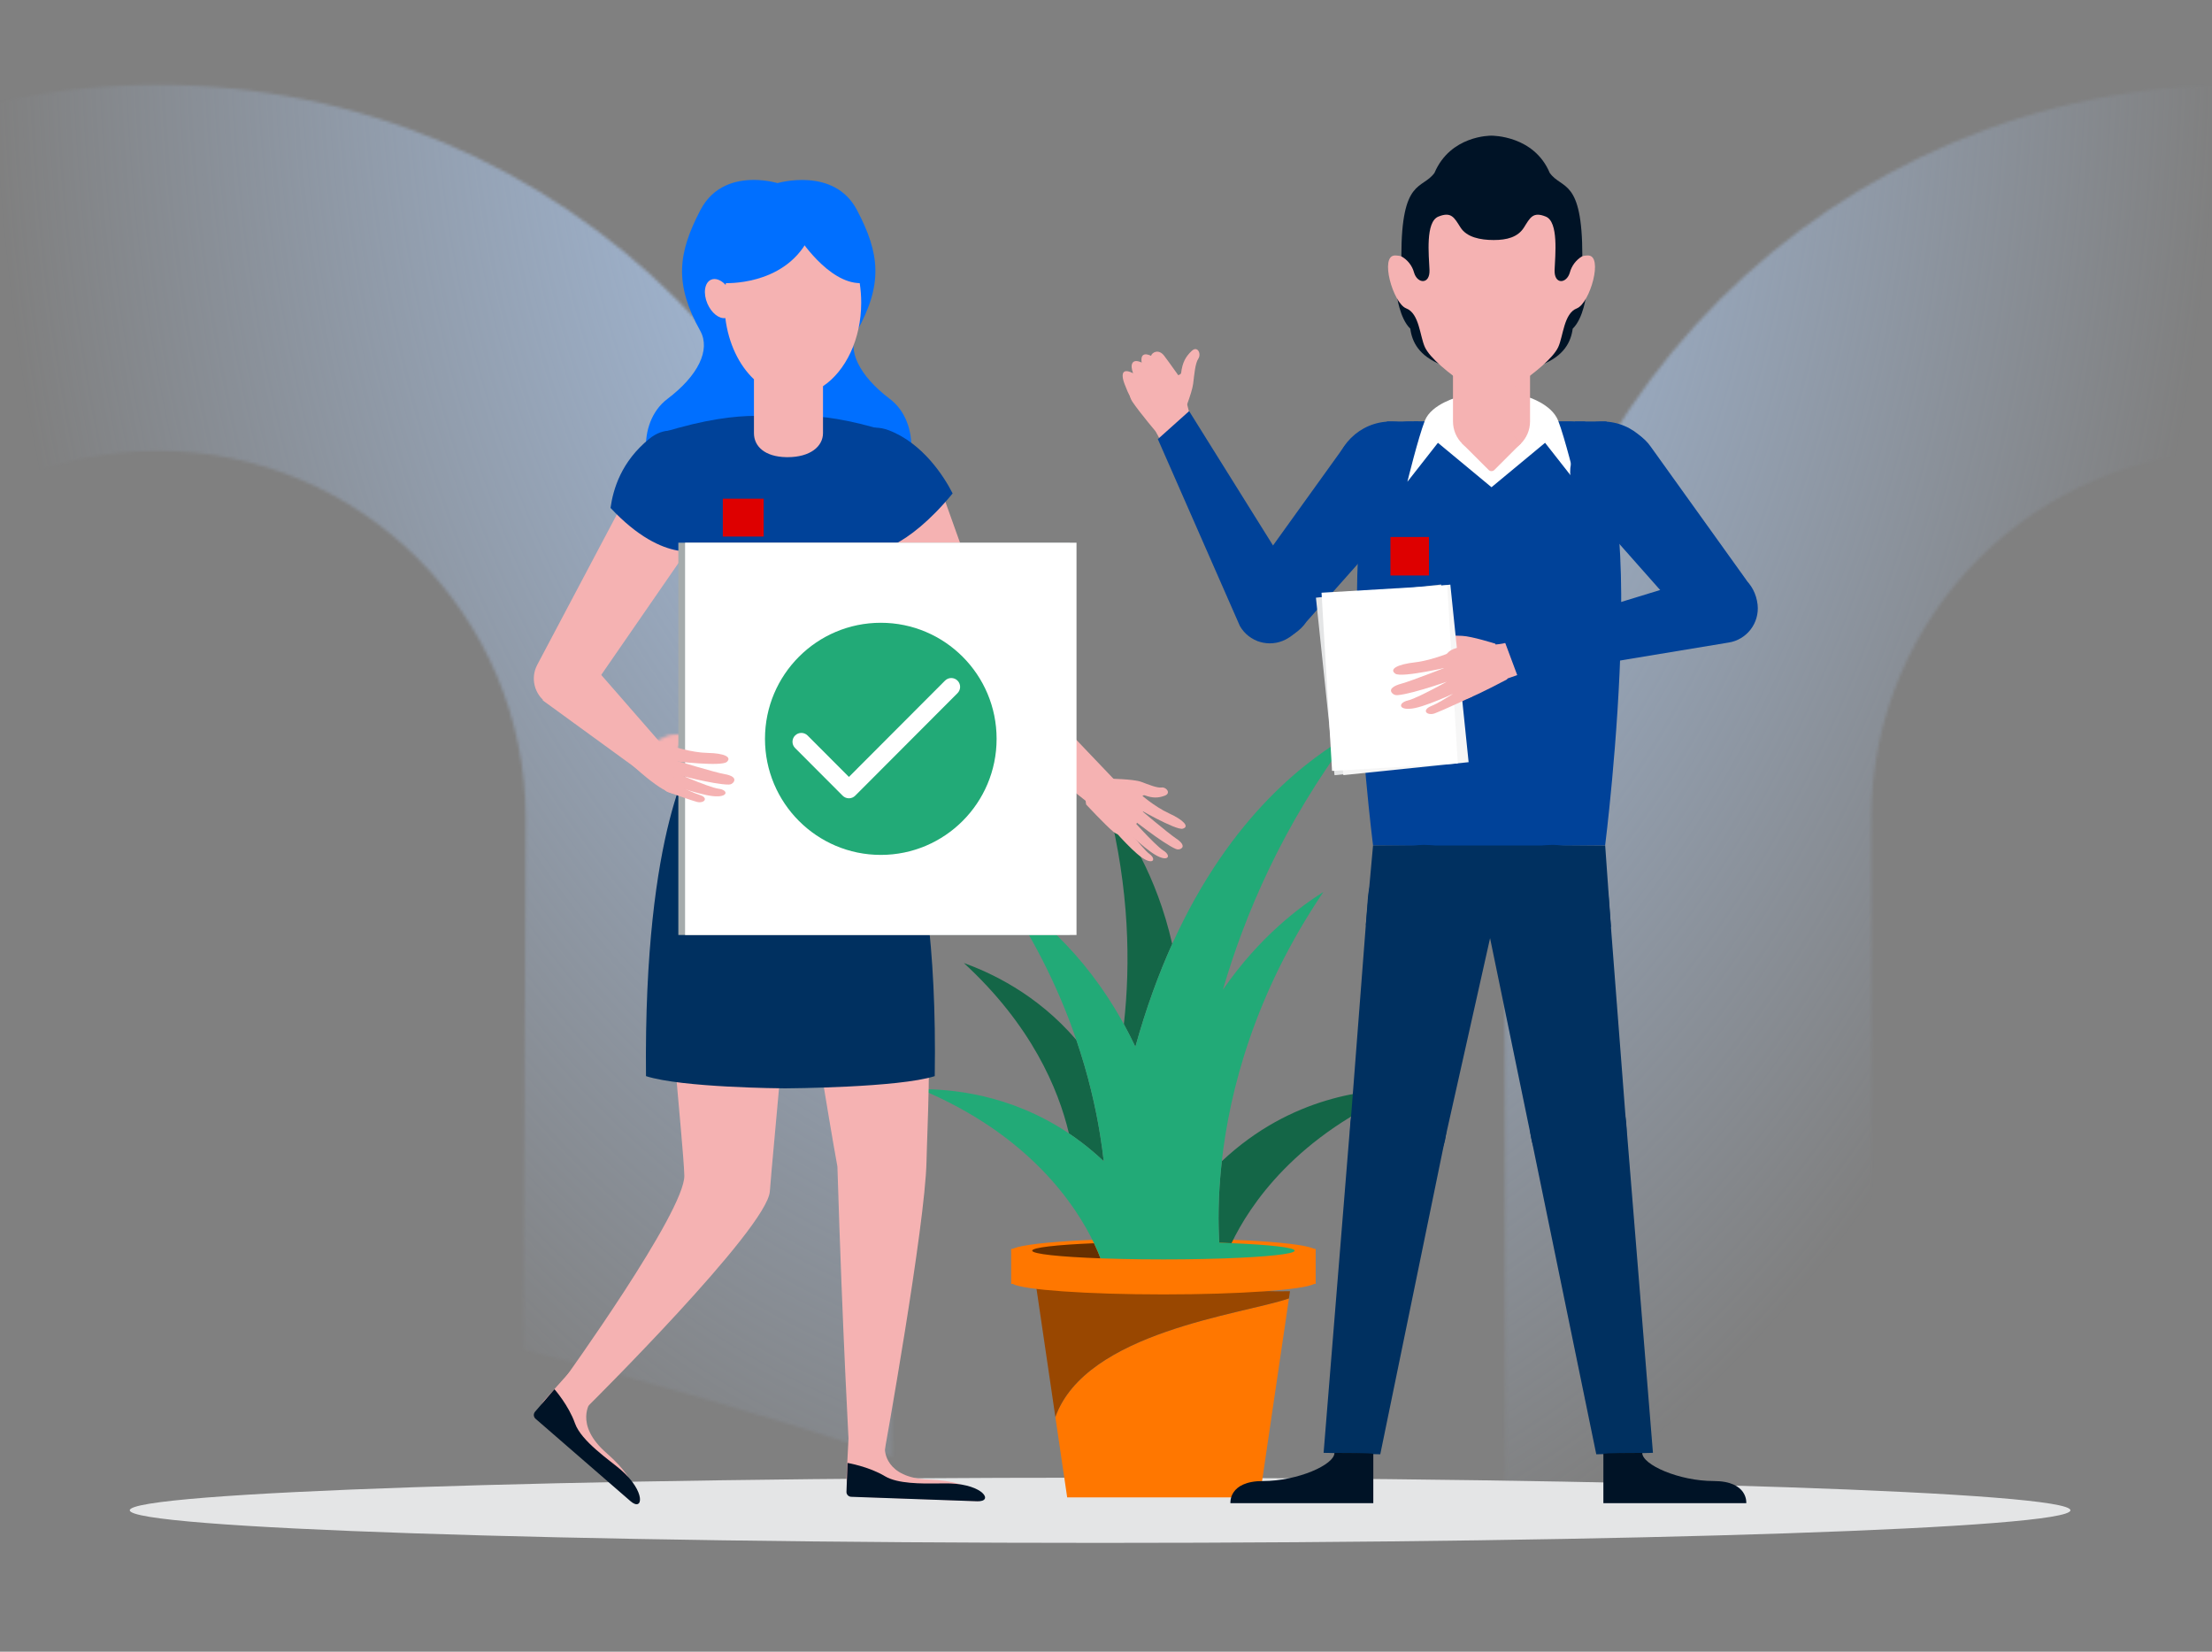 <svg width="750" height="560" viewBox="0 0 750 560" fill="none" xmlns="http://www.w3.org/2000/svg">
<rect x="0" y="0" width="750" height="560" fill="#808080" stroke="none"/>
<g clip-path="url(#clip0_1758_127321)">
<g clip-path="url(#clip1_1758_127321)">
<mask id="mask0_1758_127321" style="mask-type:alpha" maskUnits="userSpaceOnUse" x="-196" y="-1304" width="1911" height="2577">
<path fill-rule="evenodd" clip-rule="evenodd" d="M1340.08 -364.502V-833.932L1104.36 -1304L869.28 -833.932V-364.502H986.454V-804.933L1104.36 -1039.76L1222.33 -804.933V-364.502H1340.08ZM-196 -95.249H1714.99V-219.466H-196V-95.249ZM1715 153.5C1508.79 153.5 1341.78 320.355 1341.78 526.151V1272.41C1303.92 1212.4 1261.34 1153.29 1217.21 1098.22L1216.28 526.151C1216.28 251.172 1439.57 28.104 1715 28.104V153.5ZM1008.31 277.456C1008.31 140.205 896.87 28.767 759.11 28.767C621.668 28.767 510.166 140.205 510.166 277.456L510.357 539.879C552.39 557.215 593.976 576.048 634.957 596.475L634.479 277.456C634.479 208.655 690.309 152.857 759.11 152.857C828.101 152.857 883.868 208.655 883.868 277.456L884.315 746.791C927.175 777.415 968.794 809.76 1008.72 843.57L1008.31 277.456ZM53.486 28.767C190.959 28.767 302.461 140.205 302.461 277.456V493.959C261.512 480.448 219.862 468.306 177.448 457.567L178.244 277.456C178.244 208.655 122.254 152.857 53.486 152.857C-15.57 152.857 -71.305 208.655 -71.305 277.456L-71.114 412.125C-112.541 407.6 -153.681 404.095 -196 402.246L-195.649 277.456C-195.649 140.205 -84.179 28.767 53.486 28.767Z" fill="#E5F0FF"/>
</mask>
<g mask="url(#mask0_1758_127321)">
<rect width="750" height="560" fill="url(#paint0_radial_1758_127321)"/>
</g>
</g>
<path fill-rule="evenodd" clip-rule="evenodd" d="M702 512.052C702 518.156 554.702 523.104 373 523.104C191.298 523.104 44 518.156 44 512.052C44 505.948 191.298 501 373 501C554.702 501 702 505.948 702 512.052Z" fill="#E4E5E6"/>
<path fill-rule="evenodd" clip-rule="evenodd" d="M357.832 480.437L361.839 507.688H427.104L437.025 440.227C421.28 445.68 368.193 451.472 357.832 480.437Z" fill="#FF7700"/>
<path fill-rule="evenodd" clip-rule="evenodd" d="M350.719 432.066L357.833 480.435C368.193 451.47 421.281 445.678 437.025 440.225L437.383 437.785C412.106 438.168 363.453 433.374 350.719 432.066Z" fill="#994700"/>
<path fill-rule="evenodd" clip-rule="evenodd" d="M342.852 423.438V435.304H343.384C346.964 437.316 368.466 438.864 394.47 438.864C420.474 438.864 441.976 437.316 445.556 435.304H446.089V423.438H342.852Z" fill="#FF7700"/>
<path fill-rule="evenodd" clip-rule="evenodd" d="M446.089 424.028C446.089 426.322 422.978 428.181 394.47 428.181C365.962 428.181 342.852 426.322 342.852 424.028C342.852 421.734 365.962 419.875 394.47 419.875C422.978 419.875 446.089 421.734 446.089 424.028Z" fill="#FF7700"/>
<path fill-rule="evenodd" clip-rule="evenodd" d="M397.449 320.05C392.138 296.641 381.986 281.245 375.725 273.121C382.908 301.561 383.354 326.759 381.058 347.25C382.395 349.689 383.697 352.241 384.959 354.908C388.589 341.825 392.834 330.264 397.449 320.05ZM364.955 352.603C368.914 364.192 371.428 375.006 372.99 384.643C372.266 386.833 371.55 388.847 370.861 390.681C368.069 388.291 365.252 386.167 362.434 384.276C358.851 369.166 349.728 347.577 326.793 326.498C335.458 329.632 351.382 336.735 364.955 352.603ZM417.561 421.492C416.223 421.438 414.834 421.389 413.407 421.344C413.037 415.268 412.914 405.715 414.258 393.719C437.911 371.416 464.331 369.255 476.495 369.27C439.333 384.762 423.551 408.935 417.561 421.492ZM370.861 390.68C371.551 388.847 372.266 386.833 372.99 384.643C373.502 387.799 373.912 390.83 374.236 393.718C373.116 392.663 371.991 391.647 370.861 390.68Z" fill="#146647"/>
<path fill-rule="evenodd" clip-rule="evenodd" d="M349.973 424.03C349.973 425.152 359.335 426.13 373.138 426.633C372.634 425.292 371.922 423.563 370.943 421.512C358.354 422.035 349.973 422.967 349.973 424.03Z" fill="#662F00"/>
<path fill-rule="evenodd" clip-rule="evenodd" d="M457.956 249C434.958 279.657 421.974 310.294 414.645 335.55C427.023 317.602 440.581 307.566 448.718 302.399C425.264 337.004 416.909 370.091 414.261 393.718C412.915 405.714 413.04 415.268 413.409 421.343C413.424 421.596 413.44 421.842 413.456 422.082C413.44 421.842 413.424 421.596 413.409 421.344C414.835 421.389 416.225 421.437 417.562 421.492C417.131 422.397 416.751 423.239 416.418 424.013C416.751 423.239 417.131 422.397 417.563 421.492C430.398 422.012 438.971 422.953 438.971 424.029C438.971 425.164 429.402 426.15 415.353 426.649L415.353 426.649C414.863 426.666 414.369 426.682 413.867 426.699C413.853 426.576 413.838 426.447 413.824 426.313C413.838 426.447 413.853 426.576 413.867 426.699C411.959 426.762 409.973 426.814 407.924 426.856C405.872 426.9 403.757 426.934 401.589 426.957C399.27 426.981 396.894 426.995 394.471 426.995C391.893 426.995 389.369 426.979 386.909 426.951C384.747 426.926 382.639 426.892 380.595 426.847C378.537 426.802 376.546 426.747 374.632 426.683C374.13 426.668 373.629 426.65 373.139 426.632C372.633 425.291 371.922 423.562 370.944 421.511C364.96 408.96 349.18 384.77 312 369.27C322.167 369.257 342.291 370.768 362.434 384.276C365.253 386.167 368.07 388.291 370.862 390.68C371.993 391.648 373.116 392.662 374.237 393.718C373.913 390.829 373.502 387.8 372.991 384.643C371.429 375.005 368.916 364.191 364.956 352.603C359.603 336.934 351.613 319.859 339.78 302.399C349.537 308.598 367.094 321.795 381.06 347.25C382.397 349.688 383.699 352.241 384.96 354.907C388.589 341.825 392.835 330.263 397.451 320.05C417.525 275.616 444.554 256.675 457.956 249Z" fill="#22AA77"/>
<mask id="mask1_1758_127321" style="mask-type:luminance" maskUnits="userSpaceOnUse" x="218" y="248" width="20" height="11">
<path fill-rule="evenodd" clip-rule="evenodd" d="M235.304 248.236C233.85 249.032 230.745 248.969 227.895 249.08C227.451 249.097 226.913 249.23 226.32 249.442C223.114 250.588 218.327 254.051 218.327 254.051L218 255.425C218.118 258.786 223.073 259.223 226.455 258.921C227.018 258.883 227.565 258.726 228.062 258.459C229.441 257.674 229.502 252.873 230.702 252.831C233.821 252.72 235.577 251.918 237.364 250.353C238.785 249.107 237.561 248 236.27 248C235.938 248 235.602 248.073 235.304 248.236Z" fill="white"/>
</mask>
<g mask="url(#mask1_1758_127321)">
<path fill-rule="evenodd" clip-rule="evenodd" d="M212.158 246.607L236.683 237.836L244.659 259.901L220.133 268.672L212.158 246.607Z" fill="#F5B2B2"/>
</g>
<path fill-rule="evenodd" clip-rule="evenodd" d="M405.27 145.185C402.657 140.901 402.234 132.374 399.115 127.655C395.996 122.936 389.963 126.639 387.359 127.802C384.755 128.966 381.543 132.541 383.915 136.142C386.285 139.743 392.908 147.562 392.908 147.562C392.908 147.562 401.248 150.47 405.27 145.185Z" fill="#F5B2B2"/>
<path fill-rule="evenodd" clip-rule="evenodd" d="M396.291 154.474L392.255 147.054C391.063 144.862 391.874 142.118 394.067 140.925L395.299 140.257C397.493 139.064 400.239 139.876 401.431 142.068L405.466 149.488L396.313 154.462L396.291 154.474Z" fill="#F5B2B2"/>
<path fill-rule="evenodd" clip-rule="evenodd" d="M398.251 141.301C394.328 140.835 392.22 134.608 392.92 130.725C393.024 130.077 393.266 129.457 393.63 128.909C394.69 127.391 400.299 127.831 400.472 126.449C400.917 122.842 402.029 120.893 404.049 118.985C406.069 117.079 407.386 119.987 406.311 121.595C405.236 123.203 404.954 126.837 404.552 130.099C404.149 133.359 400.933 141.158 400.933 141.158L398.251 141.301Z" fill="#F5B2B2"/>
<path fill-rule="evenodd" clip-rule="evenodd" d="M427.02 217.642L422.149 214.647C428.994 219.331 438.342 217.58 443.029 210.739C443.03 210.737 443.031 210.736 443.032 210.734L480.067 169.012C484.747 162.168 482.995 152.828 476.151 148.145C469.306 143.462 459.957 145.212 455.271 152.054C455.27 152.055 455.269 152.057 455.268 152.059L423.107 196.791C418.436 203.631 420.186 212.959 427.02 217.642Z" fill="#004299"/>
<path fill-rule="evenodd" clip-rule="evenodd" d="M420.401 212.254C423.53 217.696 430.399 219.7 435.966 216.795C442.416 213.424 445.469 205.708 441.005 199.955L403.185 139.387L392.582 148.882L420.401 212.254Z" fill="#004299"/>
<path fill-rule="evenodd" clip-rule="evenodd" d="M386.101 137.844C386.101 137.844 384.173 137.939 381.275 130.162C381.275 130.162 378.636 123.724 384.188 126.541C383.081 123.697 383.738 121.347 387.102 122.919C386.842 121.58 386.91 119.065 390.274 120.637C390.603 119.462 392.859 118.191 394.719 120.611C396.578 123.03 402.187 131.037 402.187 131.037C402.187 131.037 396.811 134.831 396.099 134.465C395.387 134.1 386.101 137.844 386.101 137.844Z" fill="#F5B2B2"/>
<path fill-rule="evenodd" clip-rule="evenodd" d="M543.345 142.91C553.911 142.91 562.475 151.471 562.475 162.03C562.475 172.59 553.911 181.15 543.345 181.15C532.779 181.15 524.215 172.59 524.215 162.03C524.215 151.471 532.779 142.91 543.345 142.91Z" fill="#004299"/>
<path fill-rule="evenodd" clip-rule="evenodd" d="M534.031 149.298H544.717V142.906H534.031V149.298Z" fill="#004299"/>
<path fill-rule="evenodd" clip-rule="evenodd" d="M471.574 142.91C482.139 142.91 490.704 151.471 490.704 162.03C490.704 172.59 482.139 181.15 471.574 181.15C461.009 181.15 452.443 172.59 452.443 162.03C452.443 151.471 461.009 142.91 471.574 142.91Z" fill="#004299"/>
<path fill-rule="evenodd" clip-rule="evenodd" d="M470.203 149.298H480.888V142.906H470.203V149.298Z" fill="#004299"/>
<path fill-rule="evenodd" clip-rule="evenodd" d="M473.584 99.922C473.584 99.922 474.503 107.89 478.171 111.435C478.784 115.954 481.1 120.653 488.72 123.681C491.234 119.04 491.949 113.637 490.73 108.502L473.584 99.922Z" fill="#001326"/>
<path fill-rule="evenodd" clip-rule="evenodd" d="M537.833 99.922C537.833 99.922 536.914 107.89 533.242 111.435C532.634 115.954 530.317 120.653 522.691 123.681C520.178 119.04 519.463 113.637 520.682 108.502L537.833 99.922Z" fill="#001326"/>
<path fill-rule="evenodd" clip-rule="evenodd" d="M479.336 162.026H537.466V142.906H479.336V162.026Z" fill="#004299"/>
<path fill-rule="evenodd" clip-rule="evenodd" d="M532.302 142.902C507.355 142.902 501.874 143.153 500.683 143.284C497.036 143.223 490.218 142.902 477.473 142.902C447.331 142.902 465.542 286.652 465.542 286.652L499.166 286.953V287.003L502.236 286.973L504.883 287.003V286.953L544.234 286.642C544.234 286.642 562.475 142.902 532.302 142.902Z" fill="#004299"/>
<path fill-rule="evenodd" clip-rule="evenodd" d="M528.314 142.624C526.058 136.884 517.799 134.52 517.799 134.52C517.799 134.52 517.754 139.465 517.754 144.793C514.559 152.083 505.697 152.932 505.697 152.932C505.697 152.932 496.85 152.083 493.64 144.793C493.666 141.345 494.002 137.907 494.645 134.52C494.645 134.52 485.356 136.88 483.105 142.624C480.855 148.367 477.188 163.345 477.188 163.345L487.546 150.13L505.707 165.192L523.873 150.13L534.237 163.345C534.237 163.345 530.565 148.362 528.314 142.624Z" fill="white"/>
<path fill-rule="evenodd" clip-rule="evenodd" d="M503.952 112.336H507.469C513.714 112.336 518.777 117.396 518.777 123.638V142.879C518.777 148.765 514.002 153.537 508.111 153.537H503.314C497.424 153.537 492.648 148.765 492.648 142.879V123.638C492.648 117.396 497.711 112.336 503.957 112.336H503.952Z" fill="#F5B2B2"/>
<path fill-rule="evenodd" clip-rule="evenodd" d="M495.693 150.297L505.707 140.289L515.722 150.297L506.681 159.334C506.143 159.87 505.271 159.87 504.734 159.334L495.693 150.297Z" fill="#F5B2B2"/>
<path fill-rule="evenodd" clip-rule="evenodd" d="M538.447 86.616C531.54 86.616 530.042 94.85 530.042 94.85C530.042 94.85 529.706 91.597 530.042 83.121C530.379 74.646 519.121 65.202 519.121 65.202L505.717 62.43L492.319 65.202C492.319 65.202 481.071 74.646 481.392 83.121C481.714 91.597 481.392 94.85 481.392 94.85C481.392 94.85 479.885 86.616 472.983 86.616C467.693 86.616 472.34 102.839 476.791 104.551C481.242 106.263 481.422 113.99 483.121 117.691C484.818 121.391 491.345 126.668 496.891 130.398C502.437 134.129 505.722 133.813 505.722 133.813C505.722 133.813 509.018 134.129 514.559 130.398C520.1 126.668 526.616 121.386 528.329 117.691C530.042 113.995 530.218 106.253 534.644 104.551C539.07 102.848 543.742 86.616 538.447 86.616Z" fill="#F5B2B2"/>
<path fill-rule="evenodd" clip-rule="evenodd" d="M525.45 58.617C520.115 45.91 506.003 46 505.642 46C505.28 46 491.786 45.91 486.376 58.617C482.186 64.387 475.143 60.34 475.143 86.915C477.262 88.091 478.816 90.075 479.448 92.413C480.578 96.259 484.893 96.546 484.683 91.51C484.471 86.474 483.256 75.232 487.697 73.434C492.138 71.637 493.092 73.821 495.207 77.135C497.322 80.448 501.909 81.373 506.42 81.378H506.465C510.907 81.378 514.629 80.434 516.709 77.135C518.789 73.836 519.723 71.646 524.114 73.434C528.505 75.222 527.309 86.464 527.103 91.51C526.897 96.556 531.152 96.259 532.267 92.413C532.892 90.073 534.416 88.073 536.507 86.85C536.523 60.27 529.585 64.387 525.45 58.617Z" fill="#001326"/>
<path fill-rule="evenodd" clip-rule="evenodd" d="M472.815 400.824L474.744 400.643C465.361 400.643 457.754 393.04 457.754 383.662C457.754 383.227 457.77 382.791 457.804 382.356L463.833 304.03C464.604 294.111 472.883 286.456 482.838 286.457C494.342 286.457 508.961 296.564 507.489 307.967L490.223 385.033C489.122 393.493 481.355 400.824 472.815 400.824Z" fill="#003060"/>
<path fill-rule="evenodd" clip-rule="evenodd" d="M457.874 380.42L448.781 492.572L467.992 493.074L490.202 385.029C492.02 376.182 486.317 367.537 477.465 365.721C476.383 365.499 475.281 365.387 474.176 365.387C465.654 365.388 458.561 371.929 457.874 380.42Z" fill="#003060"/>
<path fill-rule="evenodd" clip-rule="evenodd" d="M536.427 400.824L534.498 400.643C543.884 400.643 551.493 393.038 551.493 383.657C551.493 383.223 551.476 382.789 551.443 382.356L545.415 304.03C544.645 294.112 536.368 286.456 526.415 286.457C514.91 286.457 501.702 296.815 503.185 308.218L519.035 385.038C520.125 393.493 527.892 400.824 536.427 400.824Z" fill="#003060"/>
<path fill-rule="evenodd" clip-rule="evenodd" d="M551.352 380.418L560.445 492.57L541.234 493.073L519.019 385.032C517.202 376.185 522.904 367.541 531.756 365.724C532.839 365.503 533.94 365.391 535.045 365.391C543.568 365.389 550.663 371.928 551.352 380.418Z" fill="#003060"/>
<path fill-rule="evenodd" clip-rule="evenodd" d="M465.541 286.656L463.1 313.649L499.195 325.001C499.195 325.001 501.461 308.432 505.726 308.432C509.991 308.432 510.071 325.001 510.071 325.001L546.213 314.276L544.253 286.661L465.541 286.656Z" fill="#003060"/>
<path fill-rule="evenodd" clip-rule="evenodd" d="M465.633 492.91V509.641H417.184C417.184 509.641 416.471 502.134 428.236 502.134C440.002 502.134 452.461 496.611 452.461 492.594C465.633 492.59 465.633 492.91 465.633 492.91Z" fill="#001326"/>
<path fill-rule="evenodd" clip-rule="evenodd" d="M543.641 492.91V509.641H592.094C592.094 509.641 592.803 502.134 581.043 502.134C569.282 502.134 556.818 496.611 556.818 492.594C543.641 492.59 543.641 492.91 543.641 492.91Z" fill="#001326"/>
<path fill-rule="evenodd" clip-rule="evenodd" d="M471.439 195.121H484.501V182.066H471.439V195.121Z" fill="#DE0000"/>
<path fill-rule="evenodd" clip-rule="evenodd" d="M237.497 71.193C229.734 86.022 228.638 96.422 237.497 112.296C240.882 118.616 236.85 127.275 226.25 135.287C215.648 143.298 217.241 162.508 227.344 167.384C237.448 172.26 262.084 164.547 262.084 164.547V160.368L262.88 164.547C262.88 164.547 290.552 172.26 300.656 167.384C310.759 162.508 312.352 143.298 301.751 135.287C291.15 127.275 287.118 118.567 290.552 112.296C299.411 96.372 298.366 85.972 290.552 71.193C282.788 56.412 263.627 62.086 263.627 62.086C263.627 62.086 260.143 61 255.566 61C249.638 61.001 241.879 62.824 237.497 71.193Z" fill="#006FFF"/>
<path fill-rule="evenodd" clip-rule="evenodd" d="M182.156 225.409C179.794 229.873 181.152 235.401 185.315 238.258C189.825 241.353 195.986 240.215 199.096 235.711L235 183.716L211.486 170L182.156 225.409Z" fill="#F5B2B2"/>
<path fill-rule="evenodd" clip-rule="evenodd" d="M184.489 474.857C182.278 477.44 182.562 481.348 185.126 483.584L214.257 508.998C214.257 508.998 218.752 504.086 205.633 492.641C194.381 482.824 200.336 475.141 200.336 475.141L193.217 465.109L184.489 474.857Z" fill="#F5B2B2"/>
<path fill-rule="evenodd" clip-rule="evenodd" d="M181.406 478.647L181.405 478.649C180.802 479.352 180.881 480.414 181.583 481.021L213.778 508.965C218.056 512.675 219.075 505.771 210.535 498.362C206.815 495.132 197.107 488.681 194.95 482.564C192.794 476.448 187.992 471 187.992 471L181.406 478.647Z" fill="#001326"/>
<path fill-rule="evenodd" clip-rule="evenodd" d="M287.004 501.116C286.882 504.553 289.561 507.44 292.993 507.571L331.999 509C331.999 509 332.46 502.276 314.9 501.633C299.831 501.081 300.051 491.407 300.051 491.407V489.783L287.743 486.746L287.004 501.116Z" fill="#F5B2B2"/>
<path fill-rule="evenodd" clip-rule="evenodd" d="M287.001 505.794C287.001 505.797 287.001 505.798 287.001 505.801C286.968 506.698 287.694 507.45 288.62 507.482L331.335 508.995C337.003 509.192 333.485 503.351 322.159 502.953C321.083 502.915 319.689 502.935 318.109 502.954C312.437 503.024 304.369 503.095 300.057 500.505C294.544 497.193 287.362 496 287.362 496L287.001 505.794Z" fill="#001326"/>
<path fill-rule="evenodd" clip-rule="evenodd" d="M262 142.639L266.39 199.486C266.39 199.486 304.686 219.397 303.232 204.418C300.332 181.379 312.611 151.509 300.675 146.197C287.545 142.117 278.382 141 272.282 141C264.894 141 262 142.639 262 142.639Z" fill="#004299"/>
<path fill-rule="evenodd" clip-rule="evenodd" d="M224.681 146.631C212.872 151.935 233.507 165.837 230.639 188.839C229.199 203.802 266 199.394 266 199.394V142.126C266 142.126 262.849 141.001 256.111 141C249.37 141 239.041 142.126 224.681 146.631Z" fill="#004299"/>
<path fill-rule="evenodd" clip-rule="evenodd" d="M246.032 96.602C244.495 94.936 242.606 94.178 241.099 94.832C238.884 95.795 238.335 99.442 239.871 102.979C241.244 106.144 243.823 108.149 245.935 107.845C246.99 116.43 250.586 123.841 255.634 128.595L255.635 146.845C255.625 151.28 259.252 154.885 266.683 154.998L267.046 155C274.737 155 279.045 151.352 279.045 146.845V130.946C286.72 125.794 292 115.033 292 102.591C292 85.143 281.616 71 268.808 71C257.503 71 248.086 82.018 246.032 96.602Z" fill="#F5B2B2"/>
<path fill-rule="evenodd" clip-rule="evenodd" d="M247.446 66.067C243.078 69.776 238 82.621 238 82.621L245.59 95.981C245.59 95.981 265.522 97.156 274 81.194C274 69.162 265.868 63.565 265.868 63.565C265.868 63.565 262.796 63 258.995 63C255.061 63 250.345 63.605 247.446 66.067Z" fill="#006FFF"/>
<path fill-rule="evenodd" clip-rule="evenodd" d="M265.379 63.308C257.809 70.453 270.724 80.275 270.724 80.275C270.724 80.275 280.756 96.096 291.772 96C294.068 88.671 295.881 63.002 270.448 63C268.865 63 267.18 63.099 265.379 63.308Z" fill="#006FFF"/>
<path fill-rule="evenodd" clip-rule="evenodd" d="M236.395 255.444C236.395 255.444 225.896 267.58 225.591 299.529C225.288 331.48 231.657 386.405 232.027 398.517C232.396 410.629 191 468.038 191 468.038L199.525 476.587C199.525 476.587 260.108 416.537 261.023 403.929C261.938 391.321 269.271 317.696 268.827 306.135C274.158 336.371 280.823 378.614 283.933 395.51C285.71 453.316 287.931 492 287.931 492H299.927C299.927 492 313.699 415.521 314.144 393.732C314.588 371.944 319.92 297.242 297.261 255C236.84 255.444 236.395 255.444 236.395 255.444Z" fill="#F5B2B2"/>
<path fill-rule="evenodd" clip-rule="evenodd" d="M220.085 148.819C210.645 156.538 207.927 165.751 207 172.202C225.536 192.007 238.286 186.21 238.286 186.21L248 174.057L238.16 151.679C238.16 151.679 233.525 145.999 227.333 146C225.074 146 222.608 146.756 220.085 148.819Z" fill="#004299"/>
<path fill-rule="evenodd" clip-rule="evenodd" d="M376.19 265.599C375.099 268.814 378.924 272.853 382.081 273.814C382.601 273.987 383.152 274.04 383.693 273.971C385.218 273.738 386.983 269.232 388.079 269.635C390.93 270.68 392.8 270.571 394.968 269.751C397.136 268.933 395.458 266.781 393.864 266.996C392.27 267.212 389.493 266.007 386.883 265.063C384.274 264.118 376.076 264 376.076 264L376.19 265.599Z" fill="#F5B2B2"/>
<path fill-rule="evenodd" clip-rule="evenodd" d="M368.283 272.787C368.28 272.784 368.278 272.782 368.278 272.782L368.287 272.808C368.287 272.808 368.286 272.801 368.283 272.787C368.468 272.986 374.537 279.473 377.431 281.956C380.371 284.477 383.799 281.916 385.07 279.705C386.34 277.494 390.171 272.485 386.342 269.227C382.512 265.97 375.087 264.754 371.591 262C366.708 264.966 368.189 272.347 368.283 272.787Z" fill="#F5B2B2"/>
<path fill-rule="evenodd" clip-rule="evenodd" d="M379 279.018C379 279.018 387.392 287.328 391.783 289.872C396.172 292.417 397.267 290.101 394.443 288.364C391.618 286.628 382.184 276 382.184 276L379 279.018Z" fill="#F5B2B2"/>
<path fill-rule="evenodd" clip-rule="evenodd" d="M376 279.546C376 279.546 383.178 287.96 387.081 290.684C390.982 293.409 392.197 291.345 389.694 289.499C387.191 287.654 379.227 277 379.227 277L376 279.546Z" fill="#F5B2B2"/>
<path fill-rule="evenodd" clip-rule="evenodd" d="M383 277.002C383 277.002 394.341 286.006 398.667 287.828C399.263 288.099 399.956 288.047 400.505 287.689C401.683 286.862 400.642 285.502 398.623 284.177C396.201 282.59 386.038 274 386.038 274L383 277.002Z" fill="#F5B2B2"/>
<path fill-rule="evenodd" clip-rule="evenodd" d="M385 273.656C385 273.656 398.721 281.651 401.043 280.957C403.365 280.263 401.334 278.04 396.324 275.738C391.315 273.436 386.316 269 386.316 269L385 273.656Z" fill="#F5B2B2"/>
<path fill-rule="evenodd" clip-rule="evenodd" d="M327 238.908L380.068 281L384 270.81L342.212 227L327 238.908Z" fill="#F5B2B2"/>
<path fill-rule="evenodd" clip-rule="evenodd" d="M295 179.4L323.24 236.461C325.686 241.403 331.615 243.409 336.501 240.949C341.01 238.68 343.121 233.343 341.407 228.546L320.136 169L295 179.4Z" fill="#F5B2B2"/>
<path fill-rule="evenodd" clip-rule="evenodd" d="M285.212 154.263L283 178.525L296.063 187C296.063 187 306.924 186.773 323 167.302C320.072 161.483 312.826 150.275 301.43 145.911C299.761 145.272 298.234 145 296.841 145C288.727 145.001 285.212 154.263 285.212 154.263Z" fill="#004299"/>
<path fill-rule="evenodd" clip-rule="evenodd" d="M266.545 255C261.113 255 237.503 255.337 235.619 255.337C235.619 255.337 218.174 279.362 219.031 364.855C231.162 368.759 264.985 368.993 266.143 369H266.159H266.175C267.333 368.993 304.805 368.759 316.935 364.855C318.314 274.519 297.175 255 297.175 255H266.545Z" fill="#003060"/>
<path fill-rule="evenodd" clip-rule="evenodd" d="M245.078 181.915H258.924V169.082H245.078V181.915Z" fill="#DE0000"/>
<path fill-rule="evenodd" clip-rule="evenodd" d="M230 317H362.717V184H230V317Z" fill="#A5ABAC"/>
<path fill-rule="evenodd" clip-rule="evenodd" d="M232.283 317H365V184H232.283V317Z" fill="white"/>
<path fill-rule="evenodd" clip-rule="evenodd" d="M337.909 250.499C337.909 272.232 320.329 289.85 298.642 289.85C276.955 289.85 259.375 272.232 259.375 250.499C259.375 228.767 276.955 211.148 298.642 211.148C320.329 211.148 337.909 228.767 337.909 250.499Z" fill="#22AA77"/>
<path fill-rule="evenodd" clip-rule="evenodd" d="M324.656 230.759C325.829 231.93 325.831 233.829 324.661 235.002L289.96 269.777C289.397 270.341 288.633 270.658 287.836 270.658C287.039 270.658 286.275 270.341 285.713 269.777L269.58 253.61C268.409 252.437 268.411 250.537 269.584 249.367C270.757 248.197 272.656 248.199 273.827 249.372L287.836 263.411L320.414 230.764C321.584 229.591 323.484 229.589 324.656 230.759Z" fill="white"/>
<path fill-rule="evenodd" clip-rule="evenodd" d="M184 237.435L221.88 265L228 256.508L196.152 220L184 237.435Z" fill="#F5B2B2"/>
<path fill-rule="evenodd" clip-rule="evenodd" d="M225.173 265.646C224.689 266.793 225.257 268.114 226.414 268.528C229.373 269.584 234.556 271.409 236.272 271.871C238.725 272.531 240.553 270.494 237.069 269.455C233.586 268.415 225.866 264 225.866 264L225.173 265.646Z" fill="#F5B2B2"/>
<path fill-rule="evenodd" clip-rule="evenodd" d="M225 265.136C225 265.136 236.503 269.384 241.756 269.926C247.01 270.469 247.075 267.856 243.652 267.414C240.229 266.973 226.756 261 226.756 261L225 265.136Z" fill="#F5B2B2"/>
<path fill-rule="evenodd" clip-rule="evenodd" d="M228 262.274C228 262.274 242.339 266.111 247.143 265.998C247.813 266.001 248.439 265.645 248.804 265.054C249.565 263.726 248.028 262.852 245.591 262.441C242.667 261.951 229.601 258 229.601 258L228 262.274Z" fill="#F5B2B2"/>
<path fill-rule="evenodd" clip-rule="evenodd" d="M228.721 258.071C228.721 258.071 244.596 259.982 246.435 258.322C248.274 256.663 245.494 255.371 239.954 255.271C234.413 255.172 228 253 228 253L228.721 258.071Z" fill="#F5B2B2"/>
<path fill-rule="evenodd" clip-rule="evenodd" d="M228.575 268.979C228.575 268.979 225.643 269.977 213 258.146C215.162 252.824 221.095 254.263 221.095 254.263H229.025C229.025 254.263 231.464 254.263 230.854 254.874C230.244 255.486 228.415 263.432 228.415 263.432L228.575 268.979Z" fill="#F5B2B2"/>
<path fill-rule="evenodd" clip-rule="evenodd" d="M507.4 220.91C507.27 224.864 501.248 227.499 497.321 227.132C496.665 227.084 496.028 226.895 495.452 226.579C493.848 225.651 493.809 220.017 492.418 219.963C488.787 219.827 486.751 218.884 484.679 217.032C482.608 215.18 485.392 213.618 487.086 214.553C488.779 215.487 492.423 215.458 495.705 215.581C498.988 215.704 507.03 218.247 507.03 218.247L507.4 220.91Z" fill="#F5B2B2"/>
<path fill-rule="evenodd" clip-rule="evenodd" d="M494.947 258.363L452.484 262.831L446.18 202.647L488.643 198.18L494.947 258.363Z" fill="#E4E5E6"/>
<path fill-rule="evenodd" clip-rule="evenodd" d="M497.95 258.41L455.478 262.802L449.281 202.607L491.753 198.215L497.95 258.41Z" fill="#F6F6F6"/>
<path fill-rule="evenodd" clip-rule="evenodd" d="M494.27 258.838L451.648 261.368L448.078 200.959L490.699 198.43L494.27 258.838Z" fill="white"/>
<path fill-rule="evenodd" clip-rule="evenodd" d="M511.254 217.746C506.516 219.393 498.095 217.997 492.824 220.047C487.554 222.096 489.893 228.787 490.478 231.581C491.063 234.377 493.876 238.279 497.896 236.723C501.916 235.167 510.957 230.348 510.957 230.348C510.957 230.348 515.565 222.805 511.254 217.746Z" fill="#F5B2B2"/>
<path fill-rule="evenodd" clip-rule="evenodd" d="M518.519 227.474L510.542 230.246C508.185 231.066 505.611 229.815 504.794 227.453L504.335 226.127C503.517 223.765 504.765 221.186 507.122 220.366L515.099 217.594L518.51 227.45L518.519 227.474Z" fill="#F5B2B2"/>
<path fill-rule="evenodd" clip-rule="evenodd" d="M497.101 232.281C497.101 232.281 489.112 237.833 485.411 239.323C481.709 240.811 483.912 242.809 486.527 241.843C489.141 240.876 499.212 236.161 499.212 236.161L497.101 232.281Z" fill="#F5B2B2"/>
<path fill-rule="evenodd" clip-rule="evenodd" d="M495.134 228.578C495.134 228.578 481.109 236.615 477.436 237.463C473.764 238.311 474.101 241.219 479.763 240.062C485.425 238.906 497.485 232.989 497.485 232.989L495.134 228.578Z" fill="#F5B2B2"/>
<path fill-rule="evenodd" clip-rule="evenodd" d="M492.323 225.461C492.323 225.461 478.344 230.965 475.188 231.784C472.544 232.493 470.942 233.572 471.909 234.877C472.369 235.456 473.089 235.762 473.823 235.69C479.132 235.317 494.471 229.787 494.471 229.787L492.323 225.461Z" fill="#F5B2B2"/>
<path fill-rule="evenodd" clip-rule="evenodd" d="M492.949 220.742C492.949 220.742 485.802 223.873 479.806 224.556C473.811 225.238 470.918 226.846 473.082 228.401C475.246 229.957 492.499 225.855 492.499 225.855L492.949 220.742Z" fill="#F5B2B2"/>
<path fill-rule="evenodd" clip-rule="evenodd" d="M591.909 196.364L559.776 151.551C559.775 151.55 559.774 151.548 559.773 151.546C555.091 144.692 545.751 142.939 538.911 147.63C532.074 152.322 530.323 161.679 535 168.535L572.002 210.333C572.003 210.334 572.004 210.335 572.005 210.337C576.687 217.192 586.026 218.945 592.866 214.254L587.999 217.254C594.827 212.562 596.576 203.217 591.909 196.364Z" fill="#004299"/>
<path fill-rule="evenodd" clip-rule="evenodd" d="M586.04 217.864C592.245 216.932 596.61 211.258 595.932 205.007C595.141 197.763 589.068 192.101 582.088 194.163L509.738 216.312L514.72 229.664L586.04 217.864Z" fill="#004299"/>
</g>
<defs>
<radialGradient id="paint0_radial_1758_127321" cx="0" cy="0" r="1" gradientUnits="userSpaceOnUse" gradientTransform="translate(375 -2.18487e-06) rotate(90) scale(560 375)">
<stop stop-color="#B2D3FF"/>
<stop offset="1" stop-color="#B2D3FF" stop-opacity="0"/>
</radialGradient>
<clipPath id="clip0_1758_127321">
<rect width="750" height="560" fill="white"/>
</clipPath>
<clipPath id="clip1_1758_127321">
<rect width="750" height="560" fill="white"/>
</clipPath>
</defs>
</svg>
